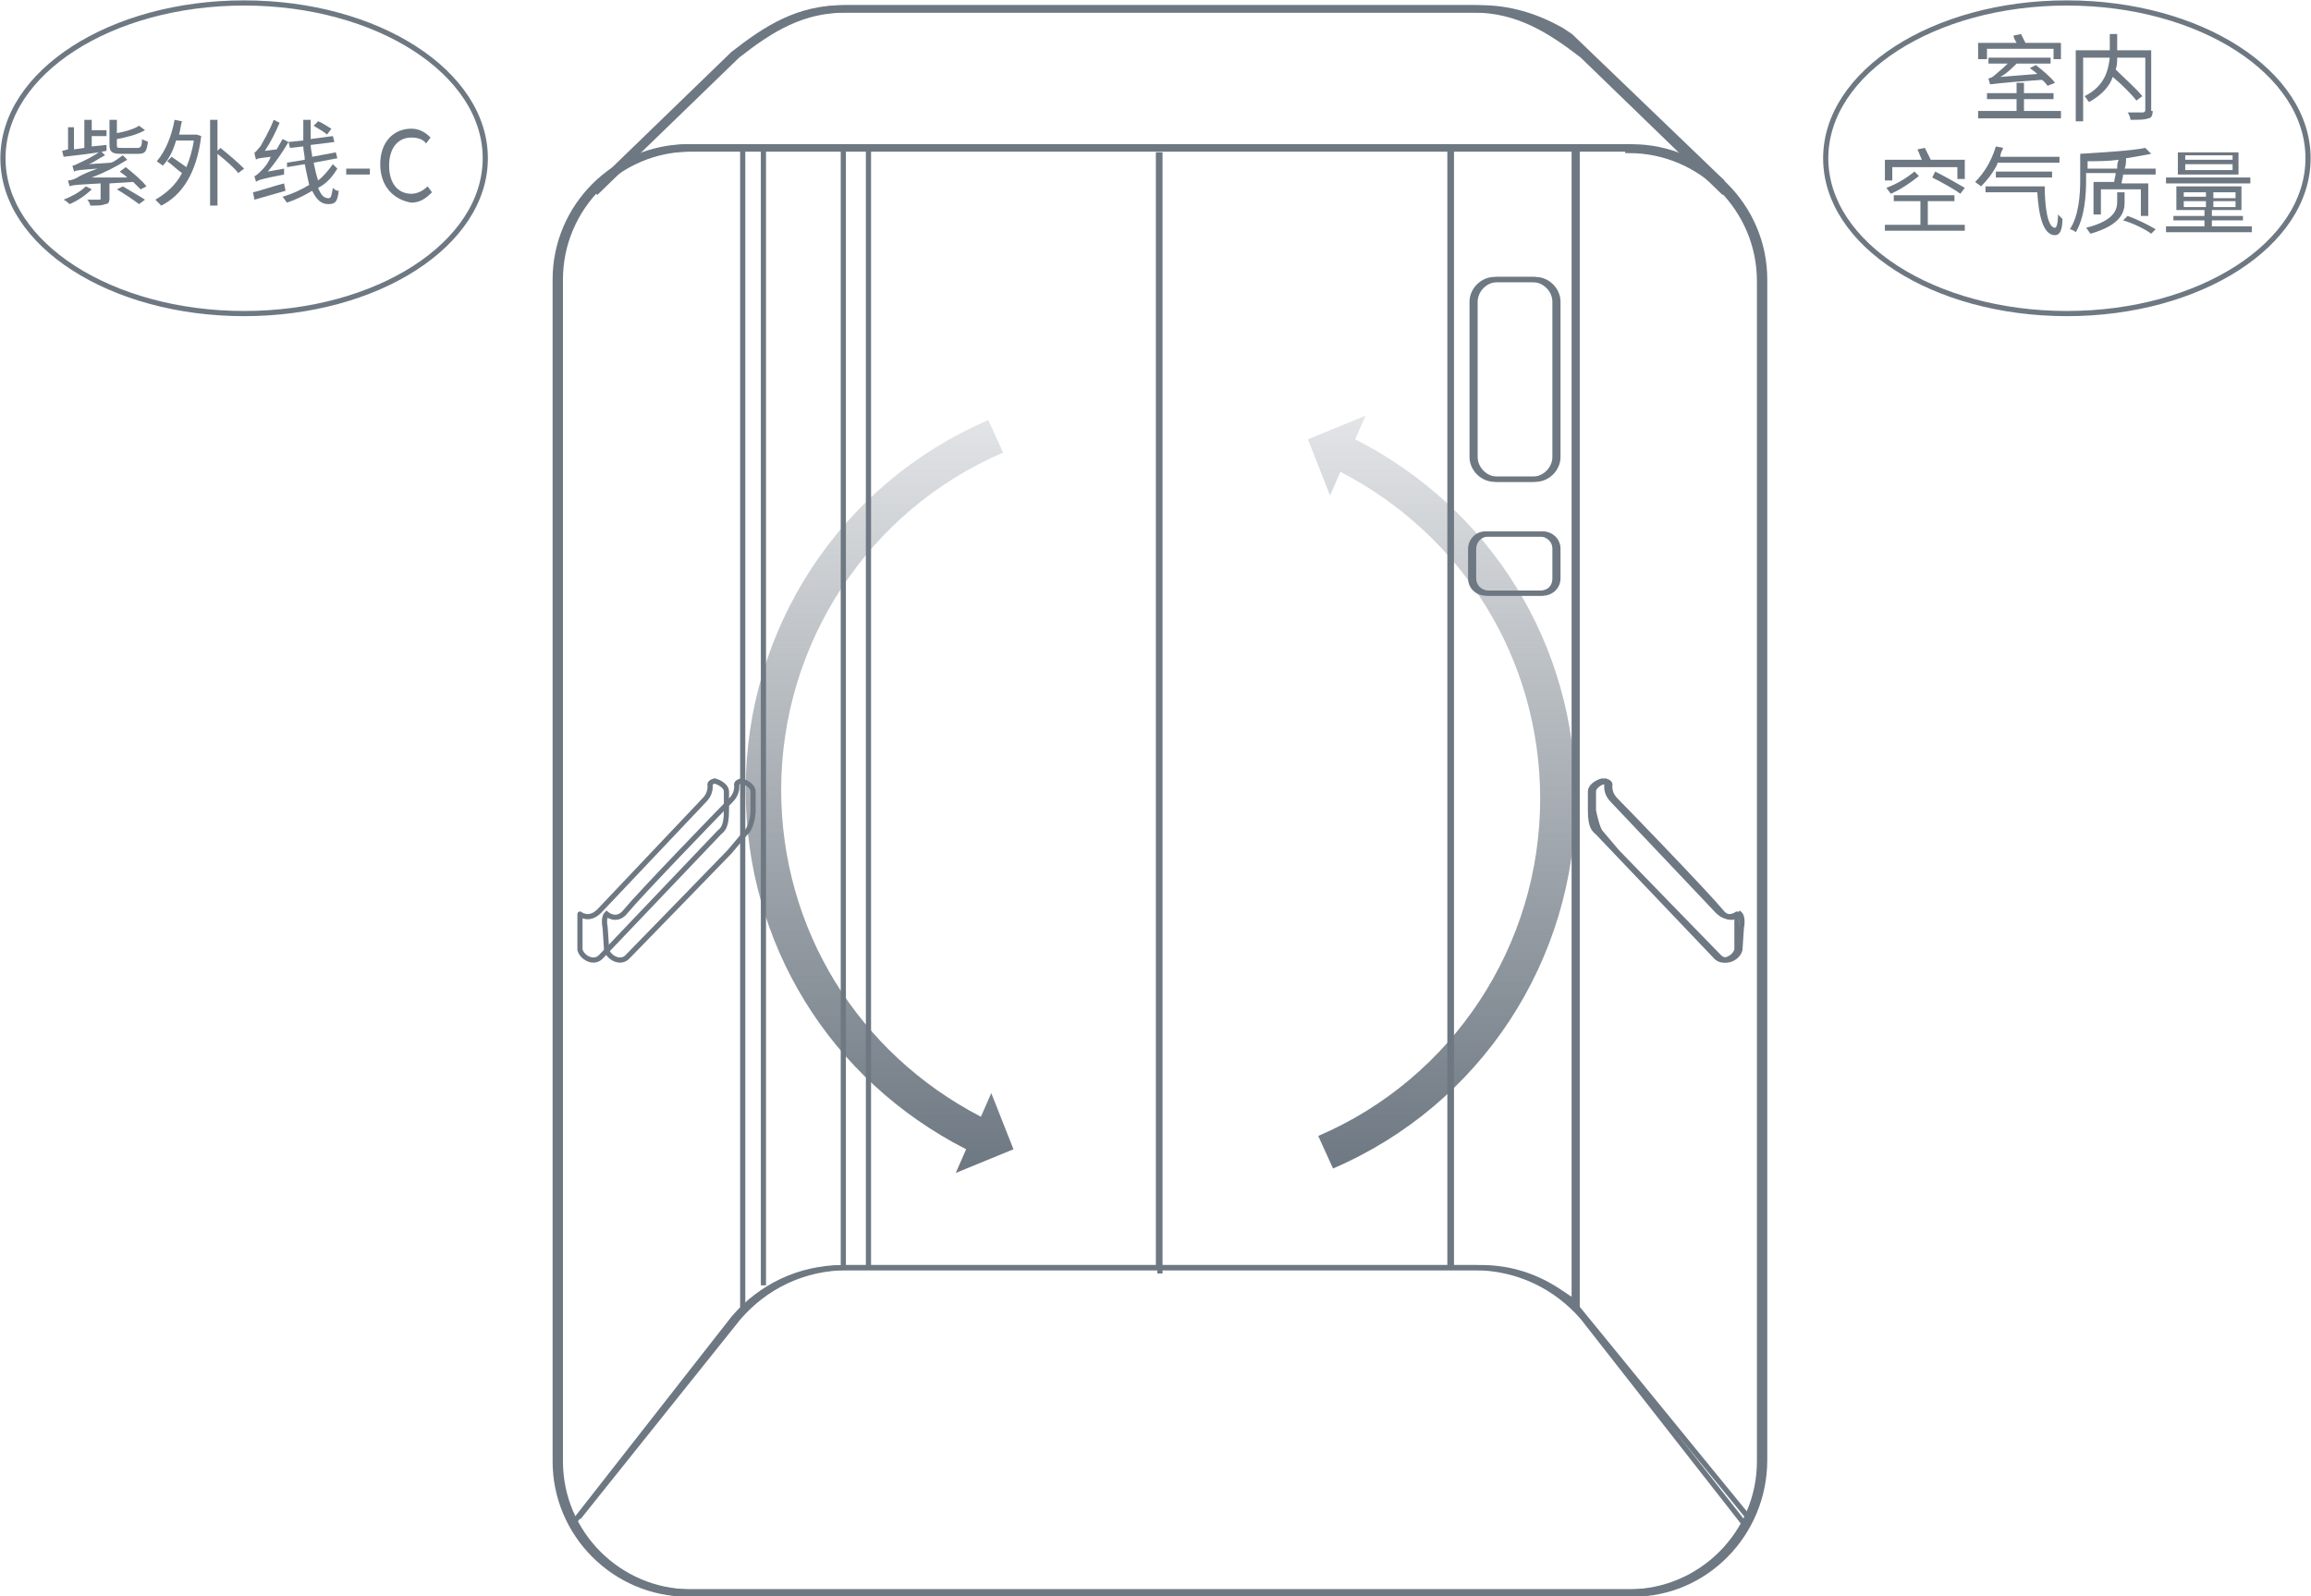 <?xml version="1.0" encoding="utf-8"?>
<!-- Generator: Adobe Illustrator 25.4.1, SVG Export Plug-In . SVG Version: 6.00 Build 0)  -->
<svg version="1.1" id="圖層_1" xmlns="http://www.w3.org/2000/svg" xmlns:xlink="http://www.w3.org/1999/xlink" x="0px" y="0px"
	 viewBox="0 0 156.2 107.9" style="enable-background:new 0 0 156.2 107.9;" xml:space="preserve">
<style type="text/css">
	.st0{fill:url(#SVGID_1_);}
	.st1{fill:url(#SVGID_00000115501441327982154860000000124333636653665418_);}
	.st2{fill:none;stroke:#6E7882;stroke-width:0.35;stroke-miterlimit:10;}
	.st3{fill:none;stroke:#6E7882;stroke-width:0.5;stroke-miterlimit:10;}
	.st4{fill:none;stroke:#6E7882;stroke-width:0.35;stroke-linejoin:round;stroke-miterlimit:10;}
	.st5{enable-background:new    ;}
	.st6{fill:#6E7882;}
</style>
<g>
	<g>
		
			<linearGradient id="SVGID_1_" gradientUnits="userSpaceOnUse" x1="59.45" y1="-2295.354" x2="59.45" y2="-2244.454" gradientTransform="matrix(1 0 0 -1 0 -2216.25)">
			<stop  offset="0" style="stop-color:#6E7882"/>
			<stop  offset="0.999" style="stop-color:#6E7882;stop-opacity:0.2"/>
		</linearGradient>
		<path class="st0" d="M68.5,77.7L67,73.9l-0.7,1.6C58,71.2,52.8,62.8,52.8,53.4c0-9.9,5.9-18.9,15-22.8l-1-2.2
			c-10,4.3-16.4,14.1-16.4,25c0,10.4,5.7,19.6,14.9,24.3l-0.7,1.6L68.5,77.7z"/>
	</g>
	<g>
		
			<linearGradient id="SVGID_00000055680837996232833820000001279703327254508944_" gradientUnits="userSpaceOnUse" x1="9346.056" y1="2514.774" x2="9346.056" y2="2463.874" gradientTransform="matrix(-1 0 0 1 9443.506 -2435.67)">
			<stop  offset="0" style="stop-color:#6E7882"/>
			<stop  offset="0.999" style="stop-color:#6E7882;stop-opacity:0.2"/>
		</linearGradient>
		<path style="fill:url(#SVGID_00000055680837996232833820000001279703327254508944_);" d="M88.4,29.7l1.5,3.8l0.7-1.6
			c8.3,4.3,13.5,12.7,13.5,22.1c0,9.9-5.9,18.9-15,22.8l1,2.2c10-4.3,16.4-14.1,16.4-25c0-10.4-5.7-19.6-14.9-24.3l0.7-1.6
			L88.4,29.7z"/>
	</g>
	<ellipse class="st2" cx="16.5" cy="10.7" rx="16.3" ry="10.5"/>
	<ellipse class="st2" cx="139.7" cy="10.7" rx="16.3" ry="10.5"/>
	<path class="st3" d="M110.1,10.1c4.9,0,8.9,4,8.9,8.9v79.8c0,4.9-4,8.9-8.9,8.9H46.5c-4.9,0-8.9-4-8.9-8.9V18.9
		c0-4.9,4-8.9,8.9-8.9h63.6V10.1z"/>
	<g>
		<path class="st3" d="M116.6,13L107,3.7c-2.2-1.7-4.4-3.1-7.4-3.1H57c-3,0-5.1,1.3-7.4,3.1L40,13"/>
	</g>
	<path class="st2" d="M117.8,102.9L107,89.1c-1.8-2.1-4.4-3.4-7.4-3.4H57c-3,0-5.6,1.3-7.4,3.4l-10.8,13.8"/>
	<line class="st2" x1="78.3" y1="10.3" x2="78.3" y2="85.7"/>
	<line class="st2" x1="106.4" y1="10.1" x2="106.4" y2="88.5"/>
	<line class="st2" x1="98" y1="10.1" x2="98" y2="85.8"/>
	<path class="st2" d="M103.6,32.4H101c-0.8,0-1.5-0.7-1.5-1.5V20.4c0-0.8,0.7-1.5,1.5-1.5h2.6c0.8,0,1.5,0.7,1.5,1.5v10.5
		C105.1,31.7,104.4,32.4,103.6,32.4z"/>
	<path class="st2" d="M104.1,40.1h-3.7c-0.5,0-1-0.4-1-1v-2c0-0.5,0.4-1,1-1h3.7c0.5,0,1,0.4,1,1v2
		C105.1,39.7,104.7,40.1,104.1,40.1z"/>
	<path class="st4" d="M108,56.3L108,56.3l8,8.4c0.5,0.5,1.3,0,1.4-0.5v-2.4c0,0-0.6,0.5-1.3-0.2l-7.1-7.5c-0.4-0.4-0.4-0.8-0.4-1
		c0.1-0.2-0.3-0.3-0.3-0.3c-0.4,0.1-0.8,0.4-0.8,0.7c0,0,0,0.1,0,1.3S107.8,56.1,108,56.3z"/>
	<path class="st4" d="M48.6,56.3L48.6,56.3l-8,8.4c-0.5,0.5-1.3,0-1.4-0.5v-2.4c0,0,0.6,0.5,1.3-0.2l7.1-7.5c0.4-0.4,0.4-0.8,0.4-1
		c-0.1-0.2,0.3-0.3,0.3-0.3c0.4,0.1,0.8,0.4,0.8,0.7c0,0,0,0.1,0,1.3S48.8,56.1,48.6,56.3z"/>
	<line class="st2" x1="50.2" y1="10.1" x2="50.2" y2="88.5"/>
	<line class="st2" x1="58.7" y1="10.1" x2="58.7" y2="85.8"/>
	<path class="st3" d="M110.4,107.7H46.7c-4.9,0-8.9-4-8.9-8.9V18.9c0-4.9,4-8.9,8.9-8.9h63.6c4.9,0,8.9,4,8.9,8.9v79.8
		C119.2,103.7,115.2,107.7,110.4,107.7z"/>
	<path class="st2" d="M118.1,102.5l-12-14.7l-0.6-0.4c-1.6-1.1-3.4-1.7-5.4-1.7H57.3c-3,0-5.6,1.3-7.4,3.4l-10.8,13.5"/>
	<line class="st2" x1="57" y1="10.1" x2="57" y2="85.7"/>
	<line class="st2" x1="51.6" y1="10.1" x2="51.6" y2="86.9"/>
	<line class="st2" x1="78.4" y1="10.3" x2="78.4" y2="86.1"/>
	<line class="st2" x1="106.6" y1="10.1" x2="106.6" y2="88.4"/>
	<line class="st2" x1="98.1" y1="10.1" x2="98.1" y2="85.8"/>
	<g>
		<path class="st3" d="M116.4,12.4l-10.3-9.9l-0.6-0.4c-1.6-0.9-3.4-1.5-5.4-1.5H57.2c-3,0-5.1,1.3-7.4,3.1L40.2,13"/>
	</g>
	<path class="st2" d="M103.8,32.4h-2.6c-0.8,0-1.5-0.7-1.5-1.5V20.4c0-0.8,0.7-1.5,1.5-1.5h2.6c0.8,0,1.5,0.7,1.5,1.5v10.5
		C105.3,31.7,104.6,32.4,103.8,32.4z"/>
	<path class="st2" d="M104.3,40.1h-3.7c-0.5,0-1-0.4-1-1v-2c0-0.5,0.4-1,1-1h3.7c0.5,0,1,0.4,1,1v2
		C105.3,39.7,104.8,40.1,104.3,40.1z"/>
	<path class="st2" d="M108.2,56.3l1.1,1.3c0,0,6.4,6.6,6.9,7.1s1.3,0,1.4-0.5l0.1-1.5c0.1-0.5,0-0.8-0.1-0.9c0,0-0.7,0.6-1.3-0.2
		c-0.9-1.1-6.4-6.8-7.1-7.5c-0.4-0.4-0.4-0.8-0.4-1c0.1-0.2-0.3-0.3-0.3-0.3c-0.4,0.1-0.8,0.4-0.8,0.7v1.3
		C107.8,55.3,108,56.1,108.2,56.3z"/>
	<path class="st2" d="M50.4,56.3l-1.1,1.3c0,0-6.4,6.6-6.9,7.1s-1.3,0-1.4-0.5l-0.1-1.5c-0.1-0.5,0-0.8,0.1-0.9c0,0,0.7,0.6,1.3-0.2
		c0.9-1.1,6.4-6.8,7.1-7.5c0.4-0.4,0.4-0.8,0.4-1c-0.1-0.2,0.3-0.3,0.3-0.3c0.4,0.1,0.8,0.4,0.8,0.7v1.3
		C50.9,55.3,50.7,56.1,50.4,56.3z"/>
</g>
<g class="st5">
	<path class="st6" d="M7.2,10.2c-1,0.2-2.1,0.3-2.9,0.4l-0.1-0.4l0.4-0.1V8.6h0.4v1.5L5.7,10V8.1h0.5v0.7h1v0.4h-1v0.7l1-0.1
		L7.2,10.2z M6.2,12.8c-0.4,0.4-1,0.8-1.5,1c-0.1-0.1-0.2-0.2-0.4-0.3c0.5-0.2,1.1-0.5,1.5-0.9L6.2,12.8z M8.5,11.3
		c0.5,0.4,1.1,0.9,1.4,1.3l-0.4,0.2c-0.1-0.1-0.3-0.3-0.5-0.5l-1.6,0.1v1c0,0.3-0.1,0.4-0.3,0.4c-0.2,0.1-0.5,0.1-1,0.1
		c0-0.1-0.1-0.3-0.2-0.4c0.4,0,0.7,0,0.8,0c0.1,0,0.1,0,0.1-0.1v-1c-1.7,0.1-1.9,0.1-2.1,0.2c0-0.1-0.1-0.3-0.1-0.4
		c0.2,0,0.5-0.1,0.8-0.3c0.2-0.1,0.6-0.3,1.2-0.5c-1.3,0.1-1.4,0.1-1.6,0.2c0-0.1-0.1-0.3-0.1-0.4c0.1,0,0.3-0.1,0.5-0.2
		c0.2-0.1,0.9-0.4,1.4-0.8l0.3,0.3c-0.4,0.2-0.8,0.5-1.1,0.6L7.5,11c0.3-0.1,0.5-0.3,0.8-0.5l0.3,0.3c-0.8,0.5-1.6,0.9-2.4,1.2
		L8.6,12c-0.2-0.2-0.4-0.3-0.5-0.4L8.5,11.3z M8.2,10.4c-0.6,0-0.8-0.1-0.8-0.6V8.1h0.5V9c0.6-0.1,1.2-0.3,1.5-0.5l0.4,0.3
		C9.3,9.1,8.5,9.3,7.9,9.4v0.4c0,0.2,0,0.2,0.4,0.2h1c0.2,0,0.3-0.1,0.3-0.6C9.7,9.5,9.9,9.5,10,9.6c-0.1,0.7-0.2,0.8-0.7,0.8H8.2z
		 M8.3,12.6c0.5,0.3,1.2,0.7,1.5,0.9l-0.4,0.3c-0.4-0.3-1-0.7-1.5-1L8.3,12.6z"/>
	<path class="st6" d="M13.3,9.1l0.3,0.1c-0.3,2.5-1.3,4-2.7,4.7c-0.1-0.1-0.3-0.3-0.4-0.4c0.7-0.4,1.4-1,1.8-1.8
		c-0.3-0.2-0.7-0.6-1-0.8l0.3-0.3c0.3,0.2,0.7,0.5,1,0.7c0.2-0.5,0.4-1.1,0.5-1.8h-1.2c-0.2,0.7-0.5,1.3-0.9,1.7
		c-0.1-0.1-0.3-0.2-0.4-0.3c0.6-0.7,1-1.7,1.2-2.8l0.5,0.1c-0.1,0.3-0.1,0.6-0.2,0.9L13.3,9.1L13.3,9.1z M14.9,10
		c0.5,0.4,1.2,1,1.6,1.4l-0.4,0.3c-0.3-0.4-0.9-0.9-1.4-1.3v3.5h-0.5V8.1h0.5v2.1L14.9,10z"/>
	<path class="st6" d="M19.2,11.4c0,0.1,0,0.3,0,0.4c-1.6,0.3-1.8,0.4-1.9,0.5c0-0.1-0.1-0.3-0.1-0.4c0.1,0,0.3-0.2,0.5-0.4
		c0.1-0.1,0.4-0.4,0.6-0.9c-0.8,0.1-0.9,0.1-1,0.2c0-0.1-0.1-0.3-0.1-0.5c0.1,0,0.2-0.2,0.4-0.4c0.1-0.2,0.6-1,0.9-1.8l0.4,0.2
		c-0.3,0.7-0.6,1.3-1,1.9l0.8-0.1c0.1-0.2,0.3-0.5,0.4-0.7l0.4,0.2c-0.4,0.7-0.9,1.4-1.4,2L19.2,11.4z M19.3,12.9l-2.1,0.6l-0.1-0.5
		c0.5-0.1,1.3-0.4,2.1-0.6L19.3,12.9z M22.8,11.4c-0.3,0.5-0.7,1-1.3,1.3c0.2,0.5,0.4,0.7,0.7,0.7c0.2,0,0.2-0.2,0.3-0.7
		c0.1,0.1,0.2,0.2,0.4,0.2c-0.1,0.7-0.2,0.9-0.7,0.9c-0.5,0-0.8-0.3-1.1-0.9c-0.5,0.3-1.1,0.6-1.7,0.8c-0.1-0.1-0.2-0.3-0.3-0.4
		c0.7-0.2,1.3-0.5,1.8-0.8c-0.1-0.4-0.2-0.9-0.3-1.4l-1.2,0.2L19.4,11l1.2-0.2c0-0.3-0.1-0.6-0.1-0.9l-0.9,0.1l-0.1-0.4l1-0.1
		c0-0.4,0-0.9,0-1.4h0.5c0,0.5,0,0.9,0,1.3l1.5-0.2l0.1,0.4L21,9.8c0,0.3,0.1,0.6,0.1,0.8l1.6-0.3l0.1,0.4l-1.6,0.3
		c0.1,0.5,0.2,0.9,0.3,1.2c0.4-0.3,0.7-0.7,1-1.1L22.8,11.4z M22.1,9.1c-0.2-0.2-0.6-0.4-0.9-0.6l0.3-0.3c0.3,0.1,0.7,0.4,0.9,0.5
		L22.1,9.1z"/>
	<path class="st6" d="M23.4,11.4H25v0.4h-1.6V11.4z"/>
	<path class="st6" d="M25.7,11.1c0-1.5,0.9-2.4,2.1-2.4c0.6,0,1,0.3,1.3,0.6l-0.3,0.4c-0.2-0.3-0.6-0.4-1-0.4
		c-0.9,0-1.5,0.7-1.5,1.9c0,1.2,0.6,1.9,1.5,1.9c0.4,0,0.8-0.2,1.1-0.5l0.3,0.4c-0.4,0.4-0.8,0.7-1.4,0.7
		C26.6,13.5,25.7,12.6,25.7,11.1z"/>
</g>
<g class="st5">
	<path class="st6" d="M139.3,7.5V8h-5.6V7.5h2.6V6.7h-2V6.3h2V5.6h0.5v0.7h2v0.4h-2v0.8H139.3z M134.2,4h-0.5V2.9h2.6
		c-0.1-0.2-0.2-0.3-0.2-0.5l0.5-0.1c0.1,0.2,0.2,0.4,0.3,0.6h2.4V4h-0.5V3.3h-4.5V4z M138.4,5.8c-0.1-0.1-0.2-0.3-0.4-0.4
		c-3,0.2-3.3,0.3-3.5,0.3c0-0.1-0.1-0.3-0.1-0.4c0.1,0,0.3-0.1,0.4-0.2c0.1-0.1,0.5-0.4,0.9-0.8h-1.3V3.9h4.2v0.4h-2.3
		c-0.3,0.3-0.7,0.7-1.1,0.9l2.5-0.2c-0.2-0.2-0.4-0.3-0.5-0.4l0.4-0.2c0.4,0.3,1,0.8,1.3,1.2L138.4,5.8z"/>
	<path class="st6" d="M145.5,7.5c0,0.3-0.1,0.5-0.3,0.5c-0.2,0.1-0.6,0.1-1.2,0.1c0-0.1-0.1-0.4-0.2-0.5c0.4,0,0.9,0,1,0
		c0.1,0,0.2,0,0.2-0.2V3.9h-1.9c0,0.3,0,0.5-0.1,0.8c0.6,0.6,1.4,1.3,1.8,1.8l-0.4,0.3c-0.3-0.4-1-1.1-1.6-1.6
		c-0.2,0.6-0.7,1.2-1.6,1.7c-0.1-0.1-0.2-0.3-0.3-0.4c1.4-0.7,1.6-1.8,1.7-2.6h-1.8v4.3h-0.5V3.4h2.3V2.3h0.5v1.1h2.3V7.5z"/>
</g>
<g class="st5">
	<path class="st6" d="M127.9,12.2h-0.5v-1.4h2.5c-0.1-0.2-0.2-0.5-0.3-0.7l0.5-0.1c0.1,0.2,0.3,0.6,0.4,0.8h2.3v1.3h-0.5v-0.8h-4.4
		V12.2z M132.8,15.2v0.4h-5.4v-0.4h2.4v-1.6h-1.8v-0.4h4.1v0.4h-1.8v1.6H132.8z M127.5,12.7c0.8-0.3,1.4-0.7,1.9-1.1l0.3,0.3
		c-0.5,0.4-1.2,0.9-1.9,1.2L127.5,12.7z M130.8,11.6c0.6,0.3,1.5,0.8,2,1.1l-0.3,0.4c-0.4-0.3-1.3-0.8-1.9-1.1L130.8,11.6z"/>
	<path class="st6" d="M135,11.1c-0.3,0.6-0.7,1.1-1.1,1.5c-0.1-0.1-0.3-0.2-0.4-0.3c0.6-0.6,1.1-1.4,1.4-2.4l0.5,0.1
		c-0.1,0.2-0.2,0.4-0.2,0.6h4v0.4H135z M138.2,12.5c0,1.5,0.2,2.9,0.7,2.9c0.1,0,0.2-0.3,0.2-0.9c0.1,0.1,0.2,0.2,0.3,0.3
		c0,0.8-0.2,1.1-0.5,1.1c-0.8,0-1.1-1.3-1.2-2.9h-3.5v-0.4H138.2z M134.9,12v-0.4h3.8V12H134.9z"/>
	<path class="st6" d="M145.7,11.4v0.4h-2.2c0,0.2-0.1,0.4-0.1,0.6h1.8v2.2h-0.5v-1.8H142v1.7h-0.5v-2.2h1.4c0-0.2,0.1-0.4,0.1-0.6
		h-2v0.5c0,1-0.1,2.5-0.7,3.5c-0.1-0.1-0.3-0.2-0.4-0.2c0.6-0.9,0.7-2.3,0.7-3.3v-1.8c1.5-0.1,3.4-0.2,4.4-0.4l0.4,0.4
		c-0.5,0.1-1.1,0.2-1.7,0.3c0,0.2,0,0.5-0.1,0.7H145.7z M143.6,13.7c0,0.6-0.2,1.5-2.3,2.1c-0.1-0.1-0.2-0.3-0.3-0.4
		c2-0.5,2.1-1.3,2.1-1.8v-0.6h0.5V13.7z M143.1,11.4c0-0.2,0-0.4,0.1-0.6c-0.7,0.1-1.4,0.1-2.1,0.1v0.5H143.1z M143.8,14.6
		c0.6,0.2,1.4,0.6,1.9,0.9l-0.3,0.3c-0.4-0.3-1.2-0.7-1.9-0.9L143.8,14.6z"/>
	<path class="st6" d="M152.2,15.3v0.4h-5.8v-0.4h2.6v-0.4h-2.1v-0.3h2.1v-0.4h-1.9v-1.6h4.4v1.6h-2v0.4h2.1v0.3h-2.1v0.4H152.2z
		 M152.1,12.4h-5.7V12h5.7V12.4z M151.3,11.8h-4.1v-1.5h4.1V11.8z M147.6,13.3h1.5V13h-1.5V13.3z M149.1,14v-0.4h-1.5V14H149.1z
		 M150.9,10.5h-3.2v0.3h3.2V10.5z M150.9,11.1h-3.2v0.4h3.2V11.1z M151.1,13h-1.5v0.4h1.5V13z M151.1,13.6h-1.5V14h1.5V13.6z"/>
</g>
</svg>
